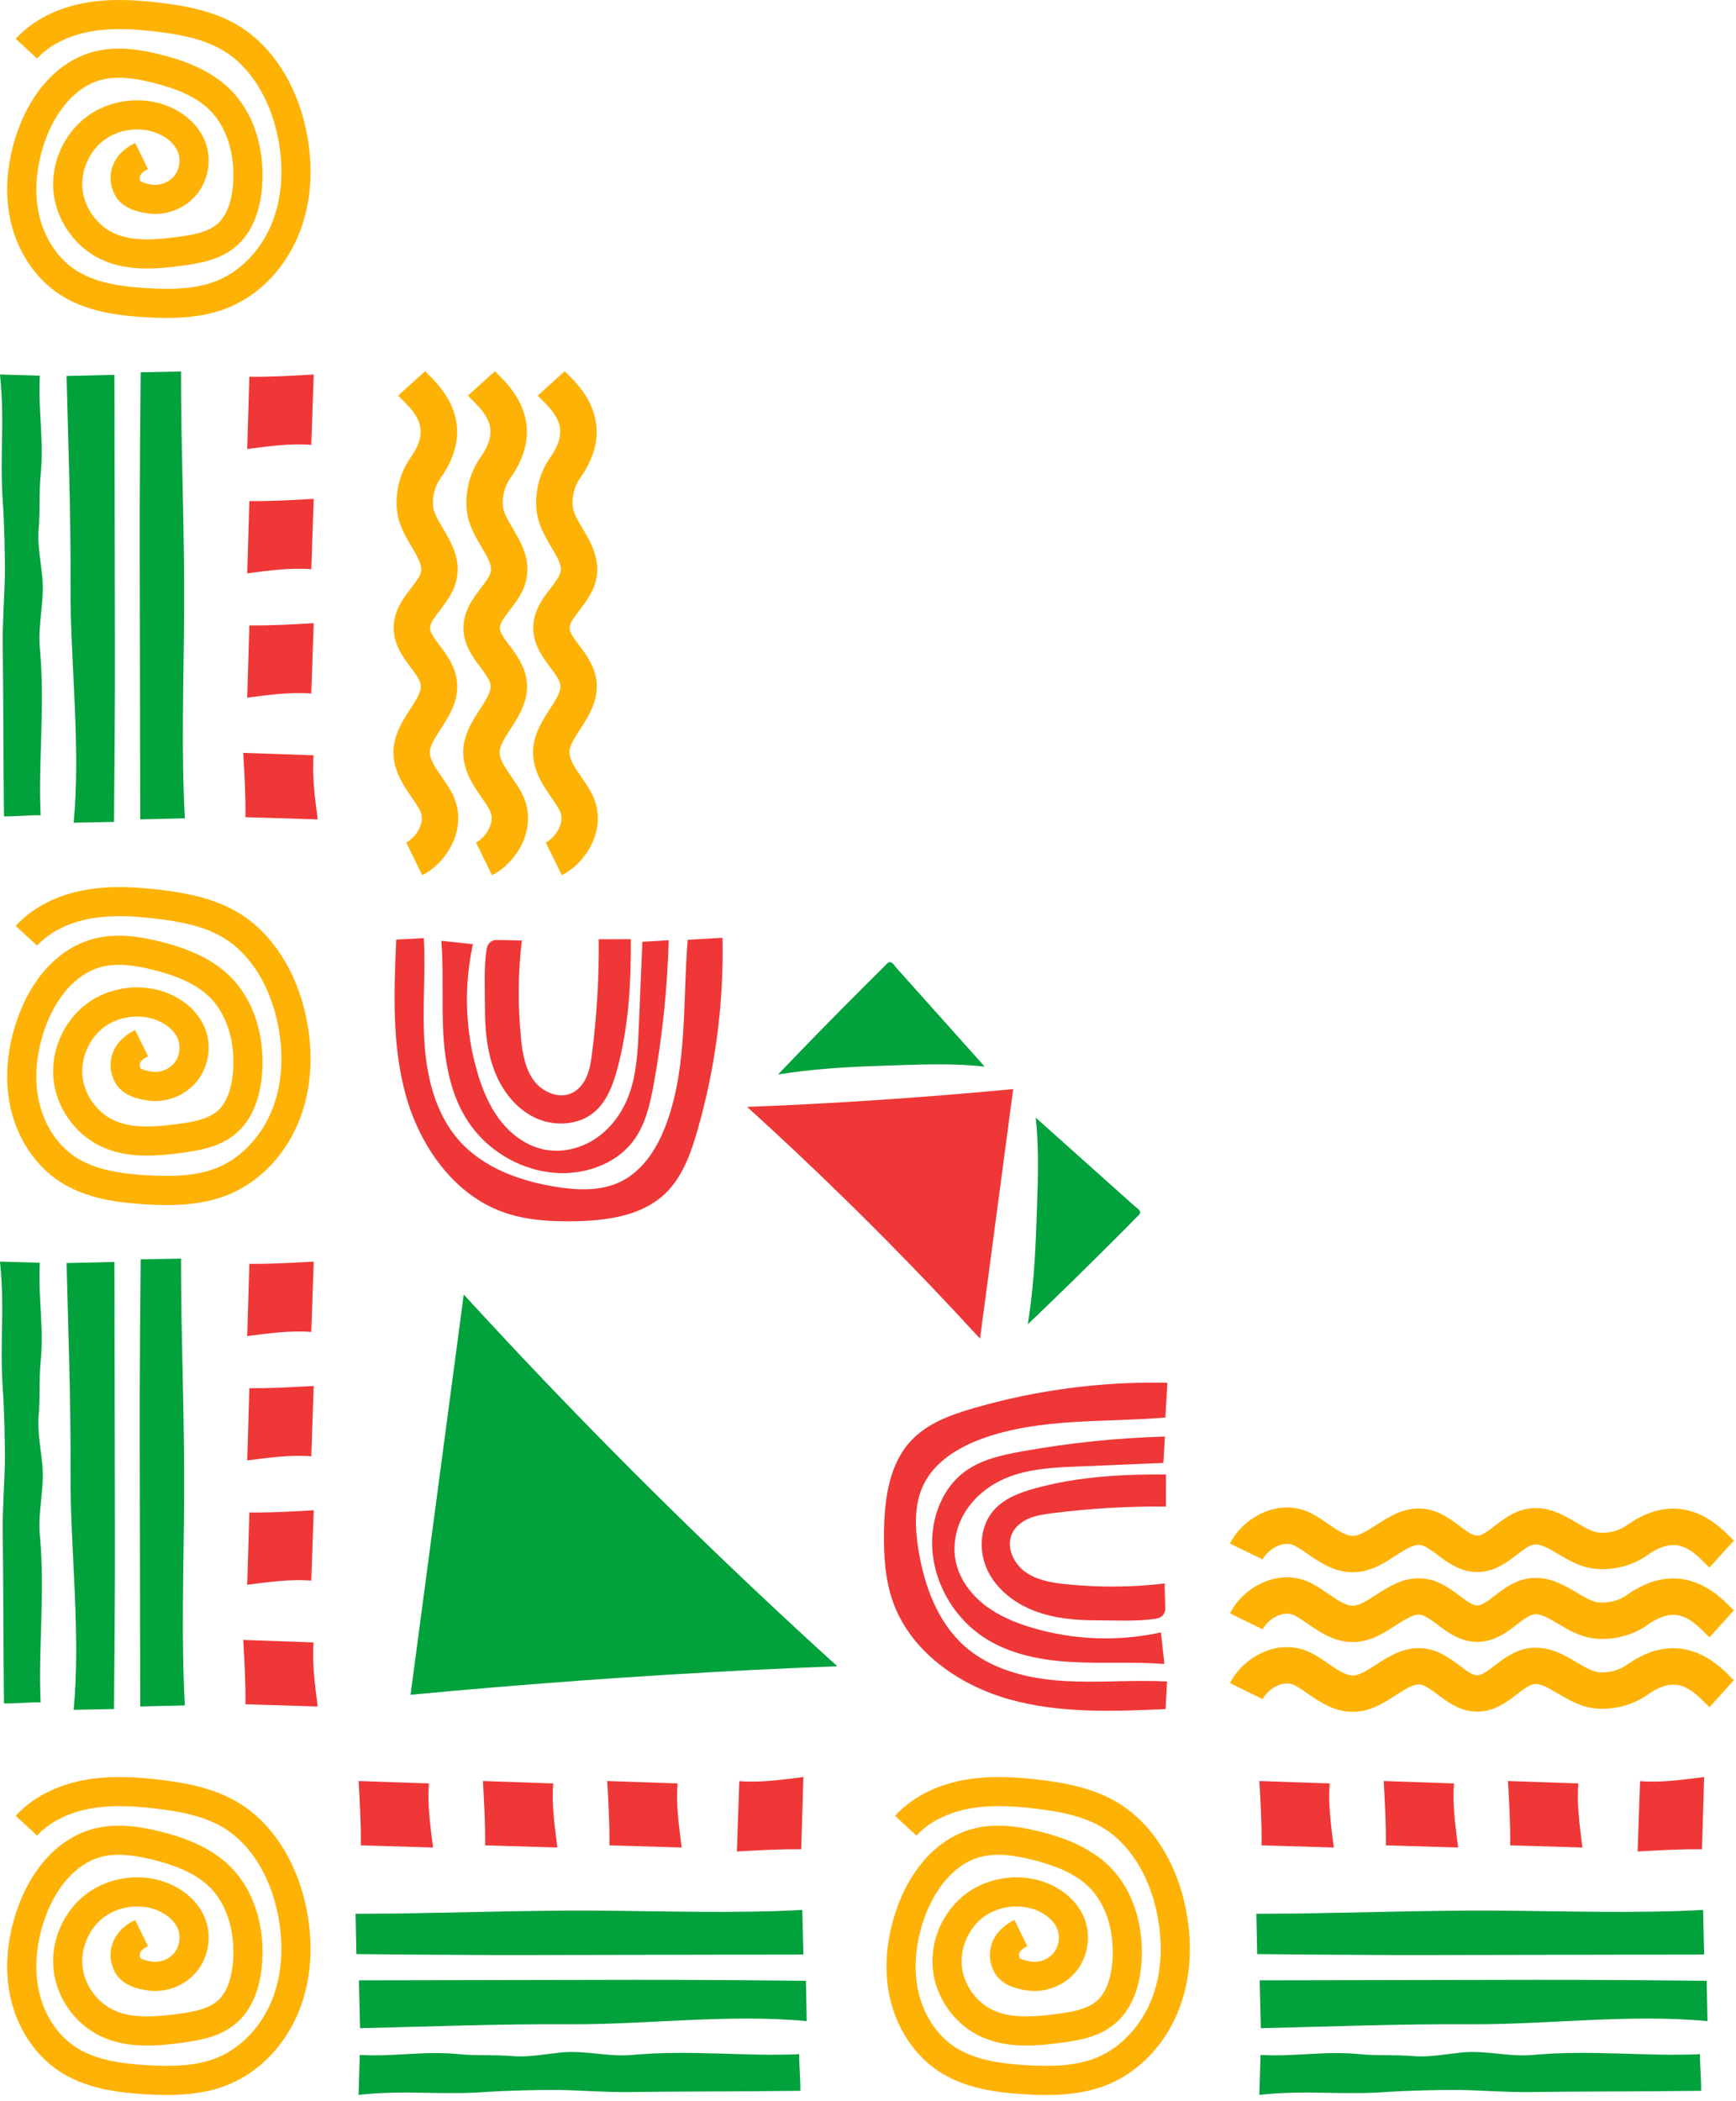 <svg width="262" height="317" viewBox="0 0 262 317" fill="none" xmlns="http://www.w3.org/2000/svg">
<path d="M25.205 316.115C24.042 316.115 22.907 316.066 21.822 315.999C17.665 315.744 12.886 315.132 8.946 312.527C5.275 310.099 2.586 306.022 1.567 301.341C0.684 297.286 1.015 292.779 2.524 288.308C4.69 281.893 8.859 277.401 13.964 275.986C17.658 274.964 21.422 275.662 24.289 276.385C27.276 277.14 31.612 278.507 34.773 281.661C38.233 285.113 39.977 290.415 39.558 296.209C39.27 300.2 37.917 303.339 35.646 305.286C33.273 307.321 30.277 307.861 27.412 308.239C23.602 308.742 19.209 309.125 15.276 307.283C11.326 305.434 8.498 301.433 8.071 297.092C7.643 292.751 9.638 288.276 13.152 285.692C16.667 283.108 21.533 282.537 25.549 284.238C28.152 285.341 30.139 287.295 30.998 289.599C31.974 292.216 31.465 295.306 29.701 297.47C27.938 299.633 25.014 300.753 22.255 300.33C21.151 300.159 18.565 299.758 17.367 297.614C16.652 296.332 16.491 294.804 16.923 293.421C17.262 292.338 18.138 290.814 20.394 289.706L22.332 293.654C21.666 293.981 21.235 294.364 21.12 294.732C21.028 295.026 21.131 295.335 21.207 295.471C21.24 295.506 21.521 295.766 22.929 295.984C24.155 296.175 25.508 295.655 26.293 294.692C27.078 293.729 27.314 292.299 26.88 291.135C26.44 289.959 25.33 288.92 23.835 288.287C21.259 287.196 18.012 287.576 15.758 289.234C13.502 290.892 12.172 293.877 12.446 296.661C12.721 299.447 14.607 302.115 17.142 303.302C19.999 304.639 23.497 304.321 26.836 303.88C29.046 303.588 31.326 303.198 32.784 301.948C34.504 300.474 35.033 297.841 35.173 295.893C35.499 291.375 34.222 287.322 31.668 284.774C29.274 282.385 25.696 281.275 23.213 280.648C20.872 280.057 17.837 279.474 15.139 280.223C11.516 281.228 8.357 284.775 6.691 289.714C5.436 293.431 5.15 297.129 5.863 300.407C6.641 303.977 8.648 307.058 11.373 308.86C14.445 310.892 18.515 311.391 22.091 311.61C25.519 311.818 29.476 311.848 32.832 310.464C36.487 308.957 39.602 305.599 41.168 301.481C42.619 297.664 42.862 293.191 41.871 288.544C40.657 282.852 37.715 278.217 33.797 275.825C30.735 273.956 26.909 273.3 23.571 272.907C20.585 272.553 17.073 272.277 13.648 272.892C10.321 273.491 7.464 274.938 5.603 276.967L2.363 273.995C5.576 270.491 9.849 269.108 12.87 268.565C16.886 267.843 20.974 268.172 24.086 268.54C27.896 268.989 32.302 269.761 36.089 272.072C41.032 275.09 44.707 280.759 46.171 287.627C47.34 293.102 47.031 298.434 45.278 303.044C43.261 308.352 39.335 312.538 34.508 314.529C31.484 315.777 28.25 316.115 25.205 316.115Z" fill="#FFB206"/>
<path d="M25.205 181.831C24.042 181.831 22.907 181.782 21.822 181.716C17.665 181.461 12.886 180.849 8.946 178.244C5.275 175.816 2.586 171.739 1.567 167.058C0.684 163.003 1.015 158.496 2.524 154.025C4.69 147.61 8.859 143.119 13.964 141.703C17.658 140.681 21.422 141.379 24.289 142.102C27.276 142.857 31.612 144.224 34.773 147.378C38.233 150.83 39.977 156.132 39.558 161.926C39.27 165.917 37.917 169.056 35.646 171.003C33.273 173.039 30.277 173.578 27.412 173.957C23.602 174.459 19.209 174.843 15.276 173.001C11.326 171.151 8.498 167.15 8.071 162.809C7.644 158.468 9.638 153.993 13.152 151.409C16.667 148.825 21.533 148.254 25.549 149.956C28.152 151.058 30.139 153.012 30.998 155.317C31.974 157.934 31.465 161.023 29.701 163.187C27.938 165.35 25.014 166.47 22.255 166.047C21.151 165.876 18.565 165.475 17.367 163.331C16.652 162.049 16.491 160.521 16.923 159.138C17.262 158.055 18.138 156.532 20.394 155.424L22.332 159.371C21.666 159.698 21.235 160.081 21.12 160.449C21.028 160.744 21.131 161.052 21.207 161.188C21.24 161.223 21.521 161.483 22.929 161.701C24.155 161.893 25.508 161.372 26.293 160.409C27.078 159.446 27.314 158.016 26.88 156.852C26.44 155.676 25.33 154.637 23.835 154.004C21.259 152.913 18.012 153.293 15.758 154.951C13.502 156.609 12.172 159.594 12.446 162.378C12.721 165.164 14.607 167.832 17.142 169.019C19.999 170.356 23.497 170.038 26.836 169.597C29.046 169.305 31.326 168.916 32.784 167.666C34.504 166.191 35.033 163.558 35.173 161.61C35.499 157.092 34.222 153.039 31.668 150.491C29.274 148.102 25.696 146.993 23.213 146.365C20.872 145.775 17.837 145.191 15.139 145.94C11.516 146.945 8.357 150.493 6.691 155.431C5.436 159.149 5.15 162.846 5.863 166.124C6.641 169.694 8.648 172.775 11.373 174.577C14.445 176.609 18.515 177.108 22.091 177.327C25.519 177.535 29.476 177.565 32.832 176.181C36.487 174.673 39.602 171.315 41.168 167.197C42.619 163.381 42.862 158.907 41.871 154.261C40.657 148.569 37.715 143.933 33.797 141.542C30.735 139.673 26.909 139.017 23.571 138.623C20.585 138.269 17.073 137.994 13.648 138.609C10.321 139.208 7.464 140.654 5.603 142.683L2.363 139.712C5.576 136.208 9.849 134.825 12.87 134.281C16.886 133.56 20.974 133.888 24.086 134.256C27.896 134.706 32.302 135.478 36.089 137.789C41.032 140.806 44.707 146.476 46.171 153.343C47.34 158.82 47.031 164.151 45.278 168.761C43.261 174.068 39.335 178.255 34.508 180.246C31.484 181.494 28.25 181.831 25.205 181.831Z" fill="#FFB206"/>
<path d="M157.914 316.115C156.751 316.115 155.616 316.066 154.531 315.999C150.374 315.744 145.594 315.132 141.655 312.527C137.984 310.099 135.295 306.022 134.276 301.341C133.393 297.286 133.724 292.779 135.233 288.308C137.399 281.893 141.569 277.401 146.673 275.986C150.367 274.964 154.131 275.662 156.998 276.385C159.985 277.14 164.321 278.507 167.482 281.661C170.942 285.113 172.686 290.415 172.267 296.209C171.98 300.2 170.627 303.339 168.355 305.286C165.983 307.321 162.986 307.861 160.121 308.239C156.312 308.742 151.919 309.125 147.986 307.283C144.035 305.434 141.207 301.433 140.78 297.092C140.353 292.751 142.347 288.276 145.862 285.692C149.376 283.108 154.243 282.537 158.258 284.238C160.862 285.341 162.849 287.295 163.708 289.599C164.683 292.216 164.175 295.306 162.41 297.47C160.647 299.633 157.724 300.753 154.965 300.33C153.861 300.159 151.275 299.758 150.077 297.614C149.362 296.332 149.2 294.804 149.633 293.421C149.971 292.338 150.848 290.814 153.103 289.706L155.041 293.654C154.375 293.981 153.944 294.364 153.829 294.732C153.737 295.026 153.84 295.335 153.916 295.471C153.949 295.506 154.23 295.766 155.638 295.984C156.864 296.175 158.217 295.655 159.002 294.692C159.787 293.729 160.023 292.299 159.589 291.135C159.149 289.959 158.039 288.92 156.544 288.287C153.968 287.196 150.721 287.576 148.467 289.234C146.212 290.892 144.881 293.877 145.155 296.661C145.43 299.447 147.316 302.115 149.851 303.302C152.708 304.639 156.206 304.321 159.545 303.88C161.755 303.588 164.036 303.198 165.493 301.948C167.213 300.474 167.742 297.841 167.882 295.893C168.208 291.375 166.931 287.322 164.377 284.774C161.983 282.385 158.405 281.275 155.922 280.648C153.581 280.057 150.546 279.474 147.848 280.223C144.224 281.228 141.066 284.775 139.4 289.714C138.144 293.431 137.859 297.129 138.572 300.407C139.35 303.977 141.357 307.058 144.082 308.86C147.155 310.892 151.225 311.391 154.8 311.61C158.228 311.818 162.184 311.848 165.541 310.464C169.195 308.957 172.312 305.599 173.877 301.481C175.328 297.664 175.571 293.191 174.58 288.544C173.366 282.852 170.424 278.217 166.506 275.825C163.444 273.956 159.618 273.3 156.279 272.907C153.294 272.553 149.781 272.277 146.356 272.892C143.029 273.491 140.173 274.938 138.312 276.967L135.072 273.995C138.285 270.491 142.558 269.108 145.579 268.565C149.595 267.843 153.683 268.172 156.795 268.54C160.605 268.989 165.011 269.761 168.798 272.072C173.741 275.09 177.416 280.759 178.88 287.627C180.049 293.102 179.739 298.434 177.987 303.044C175.97 308.352 172.044 312.538 167.217 314.529C164.193 315.777 160.959 316.115 157.914 316.115Z" fill="#FFB206"/>
<path d="M121.088 288.188C110.886 288.751 100.182 288.356 89.744 288.294C77.736 288.222 65.071 288.789 53.666 288.769L53.787 294.854C60.437 294.917 67.085 294.979 73.741 294.995C77.744 295.004 81.748 294.996 85.754 294.988C97.585 294.966 109.416 294.943 121.247 294.921C121.19 292.514 121.145 290.594 121.088 288.188Z" fill="#01A13B"/>
<path d="M54.341 306.034C64.695 305.79 75.236 305.381 85.674 305.443C97.681 305.515 109.916 303.854 121.751 304.968L121.63 298.883C114.981 298.821 108.332 298.758 101.677 298.743C97.674 298.733 93.669 298.741 89.664 298.749C77.833 298.772 66.002 298.794 54.17 298.817C54.227 301.223 54.284 303.628 54.341 306.034Z" fill="#01A13B"/>
<path d="M120.625 309.953C112.687 310.341 104.179 309.258 95.381 310.072C91.811 310.401 88.383 309.354 84.815 309.69C82.372 309.92 79.785 310.461 77.341 310.245C74.822 310.022 71.796 310.209 69.28 309.954C64.025 309.42 59.537 310.367 54.296 310.075L54.121 316.085C61.828 315.309 66.03 316.192 73.756 315.633C76.163 315.459 81.822 315.314 84.235 315.351C87.862 315.407 91.377 315.716 94.933 315.671C103.325 315.564 112.4 315.59 120.791 315.483C120.813 313.469 120.604 311.967 120.625 309.953Z" fill="#01A13B"/>
<path d="M121.247 268.137C121.138 271.771 121.029 275.404 120.919 279.038C117.672 278.999 114.452 279.189 111.21 279.373C111.327 275.83 111.463 272.297 111.58 268.754C114.732 269.021 118.108 268.53 121.247 268.137Z" fill="#EF3737"/>
<path d="M102.879 278.773C99.245 278.664 95.611 278.555 91.977 278.446C92.016 275.199 91.826 271.978 91.643 268.736C95.185 268.853 98.719 268.989 102.262 269.106C101.994 272.258 102.486 275.635 102.879 278.773Z" fill="#EF3737"/>
<path d="M84.118 278.773C80.484 278.664 76.85 278.555 73.216 278.446C73.256 275.199 73.066 271.978 72.882 268.736C76.425 268.853 79.958 268.989 83.501 269.106C83.233 272.258 83.725 275.635 84.118 278.773Z" fill="#EF3737"/>
<path d="M65.357 278.773C61.724 278.664 58.09 278.555 54.456 278.446C54.495 275.199 54.305 271.978 54.121 268.736C57.664 268.853 61.197 268.989 64.74 269.106C64.472 272.258 64.964 275.635 65.357 278.773Z" fill="#EF3737"/>
<path d="M257.033 288.188C246.83 288.751 236.126 288.356 225.688 288.294C213.681 288.222 201.015 288.789 189.611 288.769L189.732 294.854C196.381 294.917 203.03 294.979 209.685 294.995C213.688 295.004 217.693 294.996 221.698 294.988C233.529 294.966 245.36 294.943 257.191 294.921C257.134 292.514 257.089 290.594 257.033 288.188Z" fill="#01A13B"/>
<path d="M190.284 306.034C200.638 305.79 211.18 305.381 221.617 305.443C233.625 305.515 245.86 303.854 257.694 304.968L257.573 298.883C250.924 298.821 244.275 298.758 237.62 298.743C233.617 298.733 229.612 298.741 225.607 298.749C213.776 298.772 201.945 298.794 190.114 298.817C190.171 301.223 190.228 303.628 190.284 306.034Z" fill="#01A13B"/>
<path d="M256.568 309.953C248.63 310.341 240.123 309.258 231.324 310.072C227.755 310.401 224.327 309.354 220.758 309.69C218.315 309.92 215.728 310.461 213.284 310.245C210.765 310.022 207.739 310.209 205.223 309.954C199.968 309.42 195.48 310.367 190.239 310.075L190.064 316.085C197.771 315.309 201.973 316.192 209.699 315.633C212.106 315.459 217.765 315.314 220.178 315.351C223.805 315.407 227.32 315.716 230.877 315.671C239.268 315.564 248.344 315.59 256.735 315.483C256.755 313.469 256.547 311.967 256.568 309.953Z" fill="#01A13B"/>
<path d="M257.19 268.137C257.081 271.771 256.972 275.404 256.863 279.038C253.616 278.999 250.395 279.189 247.153 279.373C247.27 275.83 247.406 272.297 247.523 268.754C250.675 269.021 254.051 268.53 257.19 268.137Z" fill="#EF3737"/>
<path d="M238.822 278.773C235.188 278.664 231.554 278.555 227.921 278.446C227.96 275.199 227.77 271.978 227.586 268.736C231.129 268.853 234.662 268.989 238.205 269.106C237.938 272.258 238.429 275.635 238.822 278.773Z" fill="#EF3737"/>
<path d="M220.062 278.773C216.428 278.664 212.794 278.555 209.16 278.446C209.199 275.199 209.009 271.978 208.825 268.736C212.368 268.853 215.901 268.989 219.445 269.106C219.177 272.258 219.668 275.635 220.062 278.773Z" fill="#EF3737"/>
<path d="M201.301 278.773C197.667 278.664 194.033 278.555 190.399 278.446C190.438 275.199 190.248 271.978 190.064 268.736C193.607 268.853 197.141 268.989 200.684 269.106C200.416 272.258 200.907 275.635 201.301 278.773Z" fill="#EF3737"/>
<path d="M27.898 257.332C27.335 247.13 27.73 236.425 27.792 225.987C27.863 213.98 27.297 201.314 27.317 189.91L21.232 190.031C21.169 196.68 21.107 203.329 21.091 209.984C21.082 213.987 21.09 217.992 21.097 221.997C21.12 233.829 21.143 245.659 21.165 257.491C23.571 257.434 25.492 257.389 27.898 257.332Z" fill="#01A13B"/>
<path d="M10.051 190.585C10.295 200.938 10.704 211.48 10.642 221.917C10.57 233.925 12.23 246.16 11.117 257.995L17.202 257.874C17.265 251.225 17.327 244.576 17.342 237.921C17.352 233.917 17.344 229.913 17.336 225.907C17.314 214.077 17.291 202.245 17.268 190.414C14.863 190.471 12.457 190.528 10.051 190.585Z" fill="#01A13B"/>
<path d="M6.131 256.868C5.743 248.931 6.827 240.423 6.013 231.624C5.683 228.055 6.73 224.627 6.395 221.058C6.165 218.616 5.623 216.028 5.839 213.584C6.063 211.065 5.875 208.039 6.131 205.523C6.665 200.269 5.718 195.781 6.009 190.539L-0 190.364C0.775 198.071 -0.107 202.273 0.451 209.999C0.625 212.406 0.77 218.065 0.733 220.479C0.677 224.105 0.368 227.62 0.413 231.177C0.52 239.568 0.494 248.644 0.601 257.035C2.616 257.056 4.117 256.847 6.131 256.868Z" fill="#01A13B"/>
<path d="M47.946 257.491C44.312 257.381 40.678 257.272 37.045 257.163C37.084 253.916 36.894 250.696 36.71 247.453C40.253 247.571 43.786 247.706 47.329 247.823C47.062 250.975 47.553 254.352 47.946 257.491Z" fill="#EF3737"/>
<path d="M37.309 239.123C37.419 235.489 37.528 231.855 37.637 228.221C40.884 228.261 44.104 228.071 47.347 227.887C47.23 231.43 47.094 234.963 46.977 238.506C43.825 238.238 40.449 238.73 37.309 239.123Z" fill="#EF3737"/>
<path d="M37.309 220.362C37.419 216.728 37.528 213.094 37.637 209.46C40.884 209.5 44.104 209.31 47.347 209.126C47.23 212.669 47.094 216.202 46.977 219.745C43.825 219.477 40.449 219.969 37.309 220.362Z" fill="#EF3737"/>
<path d="M37.309 201.601C37.419 197.967 37.528 194.333 37.637 190.699C40.884 190.738 44.104 190.548 47.347 190.364C47.23 193.907 47.094 197.44 46.977 200.983C43.825 200.716 40.449 201.208 37.309 201.601Z" fill="#EF3737"/>
<path d="M25.205 47.978C24.042 47.978 22.907 47.929 21.822 47.862C17.665 47.607 12.886 46.995 8.946 44.391C5.275 41.962 2.586 37.885 1.567 33.205C0.684 29.149 1.015 24.642 2.524 20.172C4.69 13.757 8.859 9.265 13.964 7.85C17.658 6.827 21.422 7.526 24.289 8.249C27.276 9.004 31.612 10.371 34.773 13.525C38.233 16.977 39.977 22.279 39.558 28.073C39.27 32.063 37.917 35.203 35.646 37.15C33.273 39.185 30.277 39.725 27.412 40.103C23.602 40.606 19.209 40.989 15.276 39.147C11.326 37.298 8.498 33.297 8.071 28.956C7.643 24.615 9.638 20.14 13.152 17.556C16.667 14.971 21.533 14.401 25.549 16.102C28.152 17.205 30.139 19.159 30.998 21.463C31.974 24.08 31.465 27.17 29.701 29.334C27.938 31.497 25.014 32.617 22.255 32.194C21.151 32.023 18.565 31.622 17.367 29.478C16.652 28.196 16.491 26.668 16.923 25.285C17.262 24.202 18.138 22.678 20.394 21.57L22.332 25.518C21.666 25.845 21.235 26.228 21.12 26.595C21.028 26.89 21.131 27.199 21.207 27.335C21.24 27.37 21.521 27.63 22.929 27.848C24.155 28.039 25.508 27.519 26.293 26.556C27.078 25.592 27.314 24.163 26.88 22.999C26.44 21.823 25.33 20.784 23.835 20.151C21.259 19.059 18.012 19.439 15.758 21.098C13.502 22.756 12.172 25.741 12.446 28.525C12.721 31.311 14.607 33.979 17.142 35.166C19.999 36.503 23.497 36.184 26.836 35.744C29.046 35.452 31.326 35.062 32.784 33.812C34.504 32.338 35.033 29.705 35.173 27.756C35.499 23.239 34.222 19.186 31.668 16.638C29.274 14.249 25.696 13.139 23.213 12.511C20.872 11.921 17.837 11.338 15.139 12.087C11.516 13.091 8.357 16.639 6.691 21.578C5.436 25.295 5.15 28.993 5.863 32.271C6.641 35.841 8.648 38.922 11.373 40.724C14.445 42.757 18.515 43.255 22.091 43.474C25.519 43.682 29.476 43.713 32.832 42.328C36.487 40.821 39.602 37.463 41.168 33.345C42.619 29.528 42.862 25.054 41.871 20.408C40.657 14.717 37.715 10.081 33.797 7.689C30.735 5.82 26.909 5.164 23.571 4.771C20.585 4.416 17.073 4.141 13.648 4.756C10.321 5.355 7.464 6.802 5.603 8.831L2.363 5.859C5.576 2.355 9.849 0.972 12.87 0.429C16.886 -0.293 20.974 0.036 24.086 0.403C27.896 0.854 32.302 1.625 36.089 3.936C41.032 6.954 44.707 12.623 46.171 19.49C47.34 24.967 47.031 30.298 45.278 34.908C43.261 40.216 39.335 44.402 34.508 46.393C31.484 47.64 28.25 47.978 25.205 47.978Z" fill="#FFB206"/>
<path d="M27.898 123.478C27.335 113.276 27.73 102.572 27.792 92.134C27.863 80.126 27.297 67.461 27.317 56.056L21.232 56.177C21.169 62.826 21.107 69.475 21.091 76.13C21.082 80.134 21.09 84.138 21.097 88.144C21.12 99.975 21.143 111.806 21.165 123.637C23.571 123.58 25.492 123.535 27.898 123.478Z" fill="#01A13B"/>
<path d="M10.051 56.73C10.295 67.084 10.704 77.626 10.642 88.063C10.57 100.071 12.23 112.306 11.117 124.141L17.202 124.02C17.265 117.371 17.327 110.722 17.342 104.066C17.352 100.063 17.344 96.059 17.336 92.053C17.314 80.222 17.291 68.391 17.268 56.56C14.863 56.617 12.457 56.674 10.051 56.73Z" fill="#01A13B"/>
<path d="M6.131 123.014C5.743 115.077 6.827 106.569 6.013 97.77C5.683 94.201 6.73 90.773 6.395 87.204C6.165 84.761 5.623 82.174 5.839 79.73C6.063 77.211 5.875 74.185 6.131 71.669C6.665 66.415 5.718 61.927 6.009 56.685L-0 56.51C0.775 64.217 -0.107 68.419 0.451 76.145C0.625 78.552 0.77 84.211 0.733 86.625C0.677 90.251 0.368 93.766 0.413 97.323C0.52 105.714 0.494 114.79 0.601 123.181C2.616 123.202 4.117 122.994 6.131 123.014Z" fill="#01A13B"/>
<path d="M47.946 123.637C44.312 123.528 40.678 123.419 37.045 123.309C37.084 120.062 36.894 116.842 36.71 113.6C40.253 113.717 43.786 113.853 47.329 113.97C47.062 117.122 47.553 120.498 47.946 123.637Z" fill="#EF3737"/>
<path d="M37.309 105.269C37.419 101.635 37.528 98.001 37.637 94.367C40.884 94.407 44.104 94.217 47.347 94.033C47.23 97.576 47.094 101.109 46.977 104.652C43.825 104.384 40.449 104.876 37.309 105.269Z" fill="#EF3737"/>
<path d="M37.309 86.508C37.419 82.874 37.528 79.24 37.637 75.606C40.884 75.646 44.104 75.456 47.347 75.272C47.23 78.814 47.094 82.348 46.977 85.891C43.825 85.623 40.449 86.115 37.309 86.508Z" fill="#EF3737"/>
<path d="M37.309 67.747C37.419 64.113 37.528 60.479 37.637 56.845C40.884 56.885 44.104 56.695 47.347 56.511C47.23 60.053 47.094 63.587 46.977 67.13C43.825 66.862 40.449 67.354 37.309 67.747Z" fill="#EF3737"/>
<path d="M89.772 167.732C87.349 169.837 83.618 170.028 80.723 168.643C77.829 167.257 75.738 164.517 74.6 161.517C73.462 158.516 73.189 155.256 73.189 152.047C73.189 149.266 73.013 146.21 73.405 143.458C73.525 142.621 73.801 142.039 74.677 141.851C75.035 141.773 78.746 141.972 78.757 141.885C78.176 146.804 78.136 151.786 78.636 156.714C78.86 158.919 79.231 161.212 80.538 163.002C81.846 164.792 84.363 165.885 86.355 164.913C87.406 164.4 88.157 163.401 88.599 162.319C89.041 161.236 89.209 160.064 89.356 158.905C90.08 153.209 90.417 147.465 90.363 141.725C91.976 141.722 93.589 141.719 95.202 141.716C95.256 148.351 94.874 155.048 93.118 161.447C92.48 163.77 91.591 166.153 89.772 167.732Z" fill="#EF3737"/>
<path d="M95.67 172.027C92.888 175.846 87.754 177.47 83.063 176.906C78.101 176.309 73.455 173.453 70.683 169.293C68.091 165.405 67.172 160.633 66.907 155.968C66.642 151.303 66.972 146.615 66.609 141.957C68.198 142.129 69.787 142.302 71.376 142.475C69.968 148.866 70.207 155.613 72.066 161.887C72.822 164.441 73.86 166.948 75.487 169.056C77.115 171.163 79.382 172.853 81.984 173.422C84.571 173.987 87.353 173.393 89.599 171.989C91.845 170.585 93.564 168.413 94.611 165.98C96.075 162.579 96.25 158.783 96.405 155.083C96.585 150.757 96.766 146.431 96.946 142.105L100.924 141.873C100.722 149.136 99.969 156.383 98.672 163.532C98.132 166.514 97.454 169.578 95.67 172.027Z" fill="#EF3737"/>
<path d="M105.218 170.712C104.22 174.158 102.943 177.691 100.335 180.153C96.8 183.489 91.566 184.191 86.707 184.272C83.066 184.334 79.359 184.129 75.933 182.898C68.484 180.224 63.417 172.986 61.274 165.367C59.131 157.748 59.456 149.682 59.797 141.775L63.965 141.554C64.248 146.838 63.711 152.144 64.064 157.424C64.417 162.703 65.779 168.147 69.292 172.105C72.937 176.211 78.436 178.199 83.856 179.078C87.151 179.612 90.677 179.763 93.677 178.3C97.189 176.587 99.369 172.952 100.677 169.27C103.774 160.555 103.022 151.022 103.793 141.806C105.543 141.705 107.293 141.605 109.043 141.504C109.254 151.358 107.959 161.244 105.218 170.712Z" fill="#EF3737"/>
<path d="M69.158 123.469C69.158 122.075 68.802 120.716 68.096 119.45C67.647 118.644 67.142 117.913 66.655 117.205C65.749 115.89 64.967 114.754 64.874 113.671C64.793 112.661 65.621 111.374 66.504 110.013C67.762 108.073 69.328 105.656 68.948 102.672C68.67 100.474 67.399 98.779 66.377 97.418C65.614 96.4 64.876 95.468 64.901 94.718C64.91 94.012 65.626 93.08 66.385 92.094C67.44 90.723 68.636 89.169 68.976 87.058C69.448 84.114 68.016 81.696 66.864 79.751C66.132 78.516 65.441 77.349 65.36 76.343C65.24 74.871 65.652 73.327 66.457 72.194C72.27 64.013 66.513 58.34 64.621 56.477C64.438 56.297 64.278 56.143 64.159 56.011L60.089 59.692C60.266 59.888 60.499 60.12 60.77 60.388C63.133 62.715 64.857 64.969 61.982 69.016C60.431 71.2 59.669 74.029 59.889 76.782C60.073 79.053 61.171 80.909 62.141 82.547C62.986 83.973 63.712 85.206 63.557 86.184C63.438 86.924 62.757 87.809 62.035 88.747C60.881 90.247 59.445 92.115 59.413 94.65C59.413 94.678 59.413 94.706 59.413 94.734C59.413 97.279 60.839 99.18 61.987 100.711C62.718 101.686 63.408 102.606 63.504 103.363C63.62 104.351 62.79 105.653 61.899 107.028C60.679 108.91 59.155 111.243 59.406 114.136C59.621 116.67 60.957 118.609 62.136 120.32C62.57 120.95 62.98 121.545 63.303 122.124C63.705 122.844 63.774 123.602 63.511 124.438C63.121 125.685 62.107 126.734 61.307 127.126L63.721 132.054C65.987 130.944 67.96 128.598 68.749 126.077C69.022 125.204 69.158 124.33 69.158 123.469Z" fill="#FFB206"/>
<path d="M79.689 123.469C79.689 122.075 79.334 120.716 78.627 119.45C78.178 118.645 77.674 117.912 77.186 117.204C76.28 115.89 75.499 114.754 75.406 113.67C75.327 112.661 76.154 111.374 77.035 110.014C78.294 108.074 79.866 105.657 79.481 102.672C79.202 100.475 77.931 98.78 76.909 97.419C76.15 96.407 75.433 95.45 75.433 94.731C75.433 94.727 75.433 94.722 75.433 94.718C75.442 94.012 76.158 93.08 76.917 92.094C77.972 90.723 79.168 89.169 79.508 87.058C79.983 84.115 78.547 81.696 77.396 79.751C76.664 78.516 75.974 77.349 75.892 76.343C75.775 74.876 76.184 73.327 76.988 72.195C82.801 64.011 77.044 58.34 75.153 56.478C74.97 56.298 74.81 56.144 74.691 56.012L70.621 59.693C70.798 59.889 71.031 60.121 71.302 60.389C73.666 62.716 75.389 64.97 72.514 69.017C70.963 71.201 70.204 74.036 70.422 76.783C70.605 79.054 71.703 80.91 72.673 82.548C73.518 83.974 74.25 85.207 74.09 86.185C73.971 86.925 73.289 87.81 72.568 88.748C71.413 90.248 69.977 92.116 69.945 94.651C69.945 94.679 69.945 94.707 69.945 94.735C69.945 97.28 71.371 99.181 72.519 100.712C73.25 101.686 73.94 102.607 74.037 103.363C74.157 104.36 73.322 105.656 72.431 107.029C71.211 108.91 69.686 111.244 69.938 114.136C70.154 116.671 71.488 118.609 72.667 120.319C73.101 120.95 73.511 121.545 73.835 122.124C74.237 122.845 74.305 123.602 74.043 124.44C73.653 125.686 72.639 126.735 71.838 127.127L74.253 132.055C76.518 130.945 78.492 128.599 79.281 126.079C79.553 125.204 79.689 124.33 79.689 123.469Z" fill="#FFB206"/>
<path d="M90.222 123.469C90.222 122.075 89.866 120.716 89.159 119.45C88.71 118.644 88.206 117.912 87.718 117.204C86.812 115.89 86.031 114.754 85.938 113.67C85.859 112.661 86.686 111.373 87.567 110.013C88.826 108.073 90.391 105.652 90.013 102.672C89.735 100.474 88.463 98.779 87.441 97.417C86.678 96.399 85.959 95.467 85.966 94.717C85.974 94.011 86.691 93.079 87.45 92.093C88.504 90.722 89.7 89.168 90.04 87.057C90.514 84.118 89.08 81.696 87.928 79.75C87.197 78.515 86.506 77.348 86.425 76.342C86.305 74.87 86.715 73.326 87.52 72.194C93.334 64.01 87.577 58.339 85.685 56.477C85.502 56.297 85.343 56.142 85.223 56.011L81.153 59.692C81.33 59.887 81.563 60.12 81.834 60.387C84.198 62.715 85.921 64.969 83.047 69.016C81.495 71.2 80.729 74.028 80.954 76.782C81.137 79.053 82.235 80.909 83.206 82.547C84.051 83.973 84.781 85.198 84.622 86.185C84.503 86.923 83.821 87.809 83.1 88.747C81.946 90.247 80.509 92.115 80.478 94.65C80.478 94.678 80.478 94.706 80.478 94.734C80.478 97.279 81.903 99.18 83.052 100.711C83.782 101.686 84.472 102.606 84.569 103.363C84.692 104.351 83.854 105.655 82.963 107.028C81.742 108.909 80.225 111.243 80.47 114.136C80.686 116.67 82.02 118.608 83.199 120.318C83.633 120.949 84.044 121.545 84.366 122.123C84.769 122.846 84.837 123.605 84.575 124.439C84.185 125.685 83.171 126.734 82.37 127.126L84.785 132.054C87.05 130.945 89.024 128.599 89.812 126.078C90.086 125.204 90.222 124.33 90.222 123.469Z" fill="#FFB206"/>
<path d="M149.953 227.915C147.849 230.338 147.658 234.069 149.043 236.964C150.429 239.858 153.169 241.949 156.169 243.086C159.17 244.225 162.43 244.497 165.639 244.497C168.42 244.497 171.476 244.673 174.227 244.282C175.065 244.162 175.647 243.886 175.835 243.01C175.913 242.651 175.714 238.94 175.801 238.93C170.882 239.511 165.9 239.551 160.972 239.051C158.767 238.827 156.474 238.456 154.684 237.149C152.894 235.841 151.801 233.324 152.773 231.332C153.286 230.281 154.285 229.53 155.367 229.088C156.45 228.646 157.622 228.478 158.781 228.331C164.477 227.607 170.221 227.27 175.961 227.324C175.964 225.711 175.967 224.098 175.97 222.485C169.335 222.431 162.638 222.812 156.239 224.569C153.916 225.207 151.533 226.096 149.953 227.915Z" fill="#EF3737"/>
<path d="M145.659 222.018C141.84 224.8 140.217 229.933 140.781 234.625C141.377 239.587 144.234 244.233 148.393 247.005C152.281 249.596 157.054 250.516 161.719 250.781C166.384 251.046 171.071 250.716 175.73 251.079C175.557 249.49 175.384 247.901 175.212 246.311C168.821 247.72 162.074 247.481 155.799 245.622C153.245 244.866 150.739 243.828 148.631 242.201C146.523 240.573 144.833 238.306 144.265 235.704C143.7 233.116 144.294 230.335 145.697 228.089C147.102 225.843 149.273 224.124 151.707 223.077C155.108 221.613 158.904 221.438 162.603 221.283C166.929 221.103 171.255 220.922 175.581 220.742L175.813 216.764C168.55 216.966 161.303 217.719 154.154 219.016C151.172 219.555 148.109 220.234 145.659 222.018Z" fill="#EF3737"/>
<path d="M146.974 212.469C143.529 213.466 139.995 214.743 137.533 217.352C134.198 220.886 133.496 226.121 133.414 230.98C133.353 234.62 133.558 238.327 134.788 241.753C137.463 249.203 144.7 254.269 152.319 256.412C159.939 258.555 168.004 258.231 175.911 257.889L176.133 253.722C170.849 253.439 165.543 253.975 160.263 253.622C154.983 253.27 149.539 251.907 145.582 248.394C141.475 244.75 139.488 239.25 138.609 233.831C138.075 230.536 137.924 227.009 139.387 224.009C141.1 220.497 144.735 218.317 148.417 217.009C157.131 213.912 166.665 214.665 175.881 213.893C175.981 212.143 176.082 210.393 176.183 208.643C166.328 208.433 156.443 209.728 146.974 212.469Z" fill="#EF3737"/>
<path d="M194.217 248.528C195.611 248.528 196.97 248.884 198.236 249.591C199.042 250.039 199.773 250.544 200.481 251.031C201.796 251.938 202.932 252.719 204.015 252.812C205.025 252.893 206.312 252.065 207.673 251.183C209.613 249.925 212.03 248.358 215.015 248.738C217.212 249.016 218.907 250.288 220.268 251.309C221.286 252.072 222.218 252.81 222.968 252.785C223.674 252.776 224.607 252.06 225.592 251.301C226.964 250.247 228.517 249.051 230.628 248.71C233.572 248.239 235.991 249.67 237.935 250.823C239.171 251.554 240.338 252.245 241.343 252.326C242.815 252.446 244.359 252.034 245.492 251.229C253.674 245.416 259.346 251.174 261.209 253.066C261.389 253.249 261.544 253.408 261.675 253.527L257.994 257.598C257.799 257.421 257.566 257.188 257.299 256.916C254.971 254.553 252.717 252.829 248.67 255.704C246.486 257.255 243.657 258.017 240.904 257.797C238.634 257.614 236.777 256.515 235.139 255.545C233.713 254.7 232.48 253.974 231.502 254.129C230.763 254.248 229.877 254.929 228.939 255.651C227.439 256.805 225.571 258.242 223.036 258.273C223.008 258.273 222.98 258.273 222.952 258.273C220.407 258.273 218.506 256.847 216.975 255.699C216.001 254.968 215.081 254.278 214.324 254.182C213.335 254.066 212.033 254.896 210.658 255.788C208.777 257.007 206.444 258.531 203.551 258.28C201.017 258.065 199.078 256.729 197.367 255.551C196.737 255.117 196.142 254.707 195.563 254.384C194.843 253.981 194.085 253.912 193.248 254.175C192.002 254.565 190.953 255.58 190.561 256.38L185.633 253.966C186.743 251.7 189.089 249.726 191.61 248.937C192.482 248.664 193.356 248.528 194.217 248.528Z" fill="#FFB206"/>
<path d="M194.216 237.996C195.61 237.996 196.969 238.352 198.235 239.059C199.041 239.507 199.773 240.012 200.481 240.5C201.795 241.405 202.931 242.187 204.015 242.279C205.024 242.358 206.311 241.531 207.672 240.65C209.612 239.392 212.029 237.82 215.014 238.205C217.211 238.483 218.906 239.755 220.267 240.776C221.279 241.535 222.236 242.252 222.955 242.252C222.959 242.252 222.964 242.252 222.968 242.252C223.674 242.244 224.606 241.527 225.592 240.768C226.963 239.714 228.517 238.518 230.628 238.177C233.572 237.702 235.99 239.138 237.935 240.29C239.17 241.021 240.337 241.712 241.343 241.793C242.81 241.911 244.359 241.501 245.491 240.697C253.675 234.884 259.346 240.641 261.208 242.533C261.388 242.716 261.543 242.875 261.674 242.994L257.993 247.065C257.798 246.888 257.565 246.655 257.298 246.383C254.97 244.02 252.716 242.296 248.669 245.171C246.485 246.722 243.65 247.481 240.903 247.264C238.633 247.081 236.776 245.982 235.138 245.012C233.712 244.168 232.479 243.435 231.501 243.596C230.762 243.715 229.876 244.396 228.938 245.118C227.438 246.272 225.57 247.709 223.035 247.74C223.007 247.74 222.979 247.74 222.951 247.74C220.406 247.74 218.505 246.314 216.974 245.166C216 244.435 215.08 243.745 214.323 243.649C213.327 243.529 212.03 244.364 210.657 245.255C208.776 246.475 206.443 248 203.55 247.747C201.016 247.532 199.078 246.197 197.368 245.019C196.737 244.585 196.141 244.174 195.563 243.851C194.842 243.449 194.084 243.38 193.247 243.643C192 244.033 190.952 245.047 190.56 245.848L185.632 243.433C186.742 241.167 189.087 239.194 191.608 238.405C192.481 238.132 193.355 237.996 194.216 237.996Z" fill="#FFB206"/>
<path d="M194.217 227.463C195.61 227.463 196.969 227.819 198.236 228.526C199.041 228.975 199.773 229.479 200.482 229.967C201.796 230.873 202.931 231.654 204.016 231.746C205.025 231.826 206.312 230.999 207.673 230.117C209.612 228.859 212.033 227.294 215.013 227.672C217.211 227.95 218.906 229.222 220.268 230.243C221.286 231.006 222.218 231.726 222.968 231.719C223.674 231.711 224.606 230.994 225.592 230.235C226.963 229.181 228.517 227.985 230.628 227.645C233.567 227.171 235.989 228.605 237.935 229.757C239.17 230.488 240.337 231.179 241.343 231.26C242.815 231.38 244.358 230.97 245.491 230.164C253.675 224.351 259.346 230.108 261.208 232C261.388 232.183 261.543 232.342 261.674 232.462L257.993 236.532C257.798 236.355 257.565 236.122 257.298 235.851C254.97 233.487 252.716 231.763 248.669 234.638C246.485 236.19 243.657 236.956 240.902 236.731C238.632 236.548 236.776 235.449 235.138 234.479C233.712 233.634 232.487 232.904 231.5 233.063C230.762 233.182 229.876 233.864 228.938 234.585C227.438 235.739 225.57 237.176 223.035 237.207C223.007 237.207 222.979 237.207 222.95 237.207C220.405 237.207 218.505 235.781 216.974 234.633C215.999 233.902 215.079 233.212 214.322 233.116C213.334 232.993 212.03 233.831 210.657 234.722C208.776 235.943 206.442 237.46 203.55 237.215C201.015 236.999 199.077 235.664 197.368 234.486C196.736 234.052 196.141 233.641 195.562 233.318C194.84 232.916 194.081 232.847 193.246 233.11C192 233.5 190.952 234.514 190.559 235.314L185.631 232.9C186.74 230.634 189.087 228.661 191.608 227.872C192.481 227.599 193.355 227.463 194.217 227.463Z" fill="#FFB206"/>
<path d="M140.643 194.214C143.09 196.782 145.509 199.377 147.906 201.992C149.575 189.44 151.244 176.887 152.913 164.334C142.155 165.348 131.376 166.134 120.584 166.676C117.977 166.807 115.369 166.916 112.76 167.019C122.377 175.746 131.684 184.814 140.643 194.214Z" fill="#EF3737"/>
<path d="M148.607 160.937C144.67 156.535 140.732 152.132 136.795 147.729C136.287 147.161 135.78 146.594 135.272 146.027C135.064 145.794 134.839 145.404 134.573 145.251C134.141 145.003 133.891 145.406 133.606 145.685C132.48 146.787 131.366 147.902 130.251 149.016C127.982 151.281 125.727 153.559 123.485 155.851C121.45 157.931 119.434 160.029 117.422 162.129C122.452 161.318 127.545 160.998 132.636 160.831C137.932 160.659 143.323 160.351 148.607 160.937Z" fill="#01A13B"/>
<path d="M156.415 184.612C156.249 189.702 155.929 194.796 155.117 199.826C157.218 197.813 159.316 195.797 161.396 193.762C163.687 191.52 165.966 189.265 168.231 186.996C169.345 185.882 170.46 184.768 171.562 183.641C171.841 183.356 172.244 183.106 171.996 182.675C171.843 182.409 171.453 182.183 171.22 181.975C170.653 181.468 170.085 180.96 169.517 180.453C165.114 176.515 160.712 172.577 156.309 168.64C156.896 173.925 156.589 179.316 156.415 184.612Z" fill="#01A13B"/>
<path d="M81.638 207.803C77.713 203.684 73.833 199.522 69.99 195.327C67.313 215.46 64.636 235.592 61.959 255.725C79.214 254.098 96.502 252.838 113.811 251.968C117.992 251.758 122.175 251.584 126.358 251.418C110.935 237.422 96.008 222.879 81.638 207.803Z" fill="#01A13B"/>
</svg>
